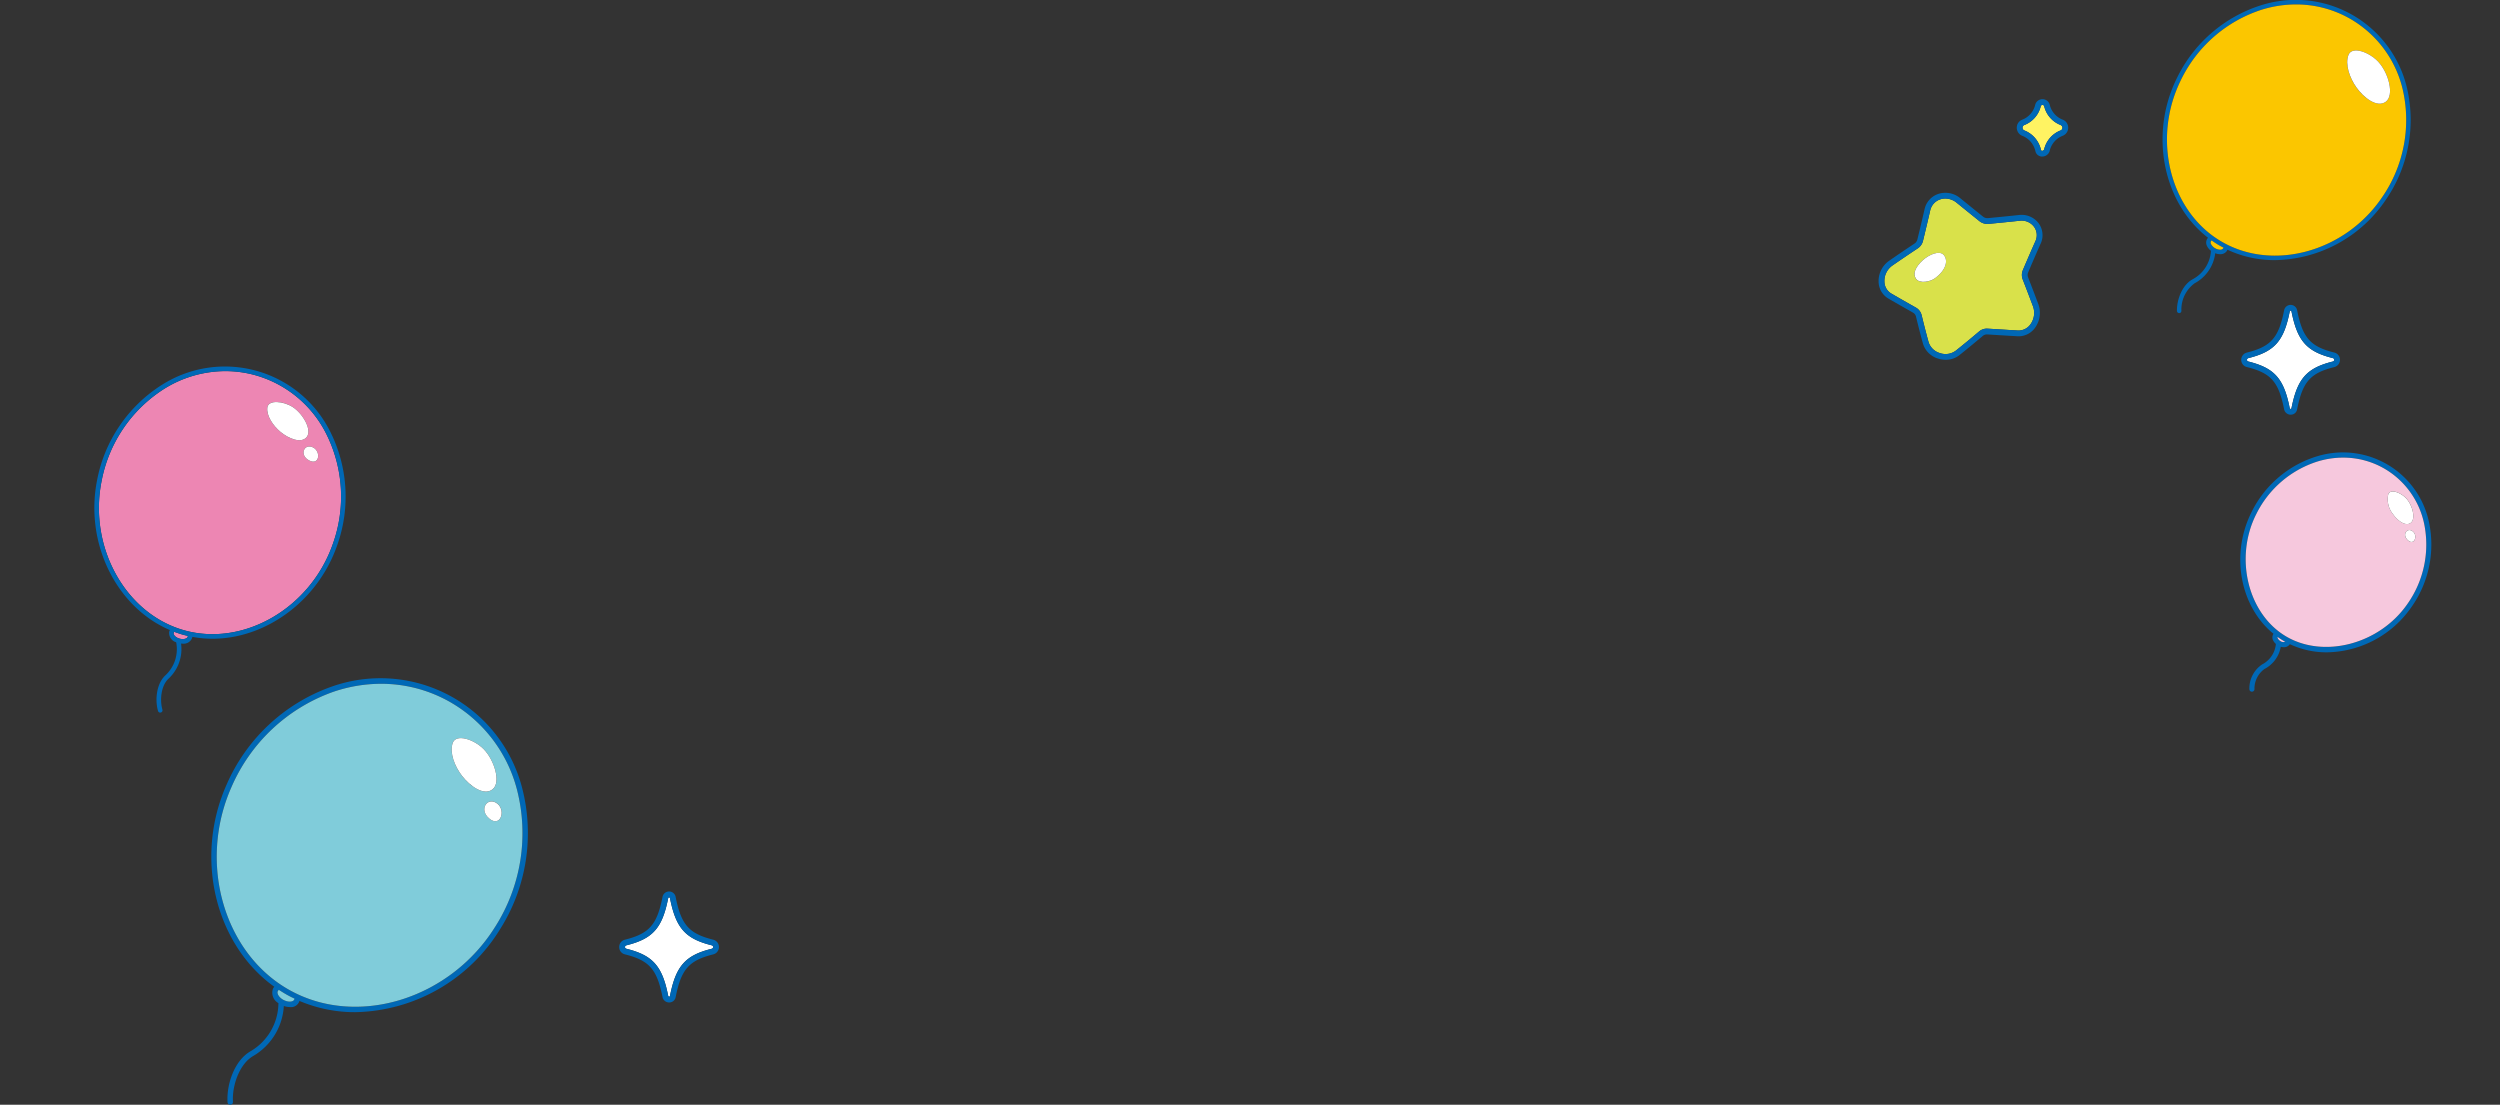 <svg xmlns="http://www.w3.org/2000/svg" xmlns:xlink="http://www.w3.org/1999/xlink" width="375" height="165.711" viewBox="0 0 375 165.711">
  <rect x="0" y="0" width="375" height="165.711" fill="#333333" stroke="none"/>
  <defs>
    <clipPath id="clip-path">
      <rect id="長方形_4111" data-name="長方形 4111" width="375" height="165.711" transform="translate(72 5666.841)" fill="#fff"/>
    </clipPath>
    <clipPath id="clip-path-2">
      <rect id="長方形_3215" data-name="長方形 3215" width="37.687" height="51.92" fill="none"/>
    </clipPath>
    <clipPath id="clip-path-3">
      <rect id="長方形_3218" data-name="長方形 3218" width="47.508" height="63.958" fill="none"/>
    </clipPath>
    <clipPath id="clip-path-4">
      <rect id="長方形_3223" data-name="長方形 3223" width="14.964" height="16.637" fill="none"/>
    </clipPath>
    <clipPath id="clip-path-5">
      <rect id="長方形_3216" data-name="長方形 3216" width="37.232" height="46.969" fill="none"/>
    </clipPath>
    <clipPath id="clip-path-6">
      <rect id="長方形_3217" data-name="長方形 3217" width="28.681" height="35.878" fill="none"/>
    </clipPath>
    <clipPath id="clip-path-7">
      <rect id="長方形_3037" data-name="長方形 3037" width="24.581" height="25.052" fill="none"/>
    </clipPath>
    <clipPath id="clip-path-8">
      <rect id="長方形_3223-2" data-name="長方形 3223" width="14.814" height="16.471" fill="none"/>
    </clipPath>
    <clipPath id="clip-path-9">
      <rect id="長方形_3224" data-name="長方形 3224" width="7.715" height="8.608" fill="none"/>
    </clipPath>
  </defs>
  <g id="top_ticket_att_back02_sp" transform="translate(-72 -5666.841)" clip-path="url(#clip-path)">
    <g id="グループ_19076" data-name="グループ 19076" transform="translate(72 -13.894)">
      <g id="グループ_17887" data-name="グループ 17887" transform="translate(14.153 5735.713)">
        <g id="グループ_16772" data-name="グループ 16772" clip-path="url(#clip-path-2)">
          <path id="パス_15355" data-name="パス 15355" d="M38.634,122.788a.757.757,0,0,1-.016.126c-.075.273-.593.456-1.214.287s-.971-.594-.9-.867a.771.771,0,0,1,.072-.163c.46.173.927.331,1.406.463.215.059.432.1.648.154" transform="translate(-24.611 -82.383)" fill="#ed86b3"/>
          <path id="パス_15356" data-name="パス 15356" d="M14.981,41.013c8.881,2.444,18.838-3.356,22.2-12.927a21.023,21.023,0,0,0-1.02-16.66A17.083,17.083,0,0,0,25.515,2.718a16.785,16.785,0,0,0-4.458-.6,17.4,17.4,0,0,0-9.139,2.644,21.021,21.021,0,0,0-9.4,13.794C.51,28.494,6.1,38.57,14.981,41.013M34.249,13.572c1.18.608.943,2.754-.6,1.946s-.753-2.633.6-1.946M27.37,7.6c.132-1.238,2.431-.988,3.8-.1,1.528.987,2.956,3.451,2.112,4.5s-2.774.194-3.927-.764S27.243,8.815,27.37,7.6" transform="translate(-1.423 -1.426)" fill="#ed86b3"/>
          <path id="パス_15357" data-name="パス 15357" d="M11.329,39.531a1.332,1.332,0,0,0-.1.237,1.46,1.46,0,0,0,1.043,1.595,5.345,5.345,0,0,1-1.632,4.975C9.3,47.6,9.079,50.028,9.551,51.671a.344.344,0,0,0,.661-.19c-.421-1.467-.2-3.606.9-4.642a6.069,6.069,0,0,0,1.894-5.285,2.355,2.355,0,0,0,.25.017,1.356,1.356,0,0,0,1.41-.857,1.209,1.209,0,0,0,.03-.164,16.477,16.477,0,0,0,3.019.284c7.92,0,15.748-5.576,18.683-13.944a21.709,21.709,0,0,0-1.06-17.207A17.648,17.648,0,0,0,10.135,2.747,21.714,21.714,0,0,0,.422,16.991c-1.921,9.5,2.893,19.127,10.907,22.54m.64.257c.46.173.928.332,1.407.463.215.059.432.1.648.154a.766.766,0,0,1-.016.126c-.075.272-.593.456-1.214.286s-.971-.594-.9-.867a.814.814,0,0,1,.072-.163M1.1,17.127A21.021,21.021,0,0,1,10.5,3.333,17.4,17.4,0,0,1,19.634.689a16.785,16.785,0,0,1,4.458.6A17.084,17.084,0,0,1,34.733,10a21.023,21.023,0,0,1,1.02,16.66c-3.358,9.57-13.315,15.37-22.2,12.927S-.913,27.069,1.1,17.127" transform="translate(0 0)" fill="#0068b6"/>
          <path id="パス_15358" data-name="パス 15358" d="M83.446,17.1c1.528.987,2.956,3.451,2.112,4.5s-2.774.194-3.927-.764-2.11-2.415-1.983-3.632c.132-1.238,2.431-.988,3.8-.1" transform="translate(-53.701 -11.026)" fill="#fff"/>
          <path id="パス_15359" data-name="パス 15359" d="M97.8,36.983c1.18.608.943,2.754-.6,1.946s-.753-2.633.6-1.946" transform="translate(-64.976 -24.837)" fill="#fff"/>
        </g>
      </g>
      <g id="グループ_17888" data-name="グループ 17888" transform="translate(31.699 5782.488)">
        <g id="グループ_16778" data-name="グループ 16778" clip-path="url(#clip-path-3)">
          <path id="パス_15369" data-name="パス 15369" d="M2.431,63.575a.407.407,0,0,0,.406.383h.025a.407.407,0,0,0,.382-.431c-.145-2.411.941-5.639,3.01-6.865a9.292,9.292,0,0,0,4.621-7.518,2.673,2.673,0,0,0,.886.165,1.338,1.338,0,0,0,1.461-.922,21.164,21.164,0,0,0,8.352,1.686,26.05,26.05,0,0,0,21.7-12.384,27,27,0,0,0,3.368-21.171A21.939,21.939,0,0,0,17.931,1.283,27,27,0,0,0,2.29,15.943C-2.616,26.964.631,39.955,9.446,46.26a1.671,1.671,0,0,0-.192.276h0a1.79,1.79,0,0,0,.81,2.179A8.434,8.434,0,0,1,5.838,55.96c-2.425,1.437-3.565,5-3.407,7.614m8.4-15.332c-.719-.382-1.032-1-.862-1.325a1.109,1.109,0,0,1,.147-.2c.516.338,1.045.66,1.6.952.251.133.506.251.761.372a.958.958,0,0,1-.061.167c-.17.32-.861.41-1.58.029M42.584,37.257c-6.676,10.724-20.352,15.076-30.487,9.7S-2.1,27.815,3.034,16.273A26.18,26.18,0,0,1,18.2,2.053,22.255,22.255,0,0,1,25.46.814a20.868,20.868,0,0,1,9.82,2.443A21.276,21.276,0,0,1,45.858,16.728a26.182,26.182,0,0,1-3.273,20.528" transform="translate(0 0)" fill="#0068b6"/>
          <path id="パス_15370" data-name="パス 15370" d="M26.66,122.714c-.719-.382-1.032-1-.862-1.324a1.078,1.078,0,0,1,.147-.2c.516.338,1.045.66,1.6.952.251.133.507.251.761.372a.958.958,0,0,1-.061.167c-.17.32-.861.41-1.58.029" transform="translate(-15.824 -74.471)" fill="#80ccda"/>
          <path id="パス_15371" data-name="パス 15371" d="M43.877,38.555A26.18,26.18,0,0,0,47.15,18.027,21.275,21.275,0,0,0,36.573,4.556a20.87,20.87,0,0,0-9.821-2.443A22.265,22.265,0,0,0,19.49,3.352,26.181,26.181,0,0,0,4.326,17.572C-.809,29.114,3.256,42.878,13.389,48.254s23.811,1.026,30.487-9.7m-.394-20.61c-1.3,1.037-3.422-.515-4.563-1.992s-1.909-3.5-1.425-4.947c.5-1.468,3.22-.542,4.641.9,1.588,1.612,2.656,4.992,1.348,6.036m-.5,4.378c-1.659-1.389-.2-3.4,1.254-2.2,1.268,1.058.4,3.6-1.254,2.2" transform="translate(-1.292 -1.298)" fill="#80ccda"/>
          <path id="パス_15372" data-name="パス 15372" d="M95.093,28.944c-1.153-1.49-1.909-3.5-1.426-4.948.5-1.468,3.22-.542,4.641.9,1.588,1.612,2.656,4.993,1.348,6.036s-3.422-.515-4.563-1.992" transform="translate(-57.466 -14.289)" fill="#fff"/>
          <path id="パス_15373" data-name="パス 15373" d="M106.954,50.443c-1.659-1.389-.2-3.4,1.254-2.2,1.268,1.058.4,3.6-1.254,2.2" transform="translate(-65.268 -29.418)" fill="#fff"/>
        </g>
      </g>
      <g id="グループ_17889" data-name="グループ 17889" transform="translate(92.879 5814.466)">
        <g id="グループ_16788" data-name="グループ 16788" transform="translate(0 0)" clip-path="url(#clip-path-4)">
          <path id="パス_15398" data-name="パス 15398" d="M15.134,9.309c-3.98-.994-5.388-2.584-6.28-7.09a.132.132,0,0,0-.259,0c-.891,4.506-2.3,6.1-6.281,7.09a.258.258,0,0,0-.2.26.243.243,0,0,0,.194.248C6.29,10.811,7.7,12.4,8.592,16.89a.135.135,0,0,0,.143.117.108.108,0,0,0,.12-.1c.892-4.506,2.3-6.1,6.28-7.09a.263.263,0,0,0,0-.511" transform="translate(-1.241 -1.241)" fill="#fff"/>
          <path id="パス_15399" data-name="パス 15399" d="M14.1,7.222C10.455,6.31,9.3,4.992,8.467.808A1,1,0,0,0,6.5.808C5.672,4.992,4.513,6.31.863,7.222A1.123,1.123,0,0,0,0,8.328,1.112,1.112,0,0,0,.855,9.421c3.653.912,4.813,2.228,5.642,6.4a1.007,1.007,0,0,0,1,.818h0a.971.971,0,0,0,.973-.8c.828-4.183,1.987-5.5,5.637-6.414a1.134,1.134,0,0,0,0-2.2m-.211,1.356c-3.98.994-5.388,2.584-6.28,7.09a.108.108,0,0,1-.12.1.135.135,0,0,1-.143-.117c-.892-4.492-2.3-6.079-6.285-7.074a.243.243,0,0,1-.194-.248.258.258,0,0,1,.2-.26c3.98-.994,5.389-2.584,6.281-7.09a.132.132,0,0,1,.259,0c.892,4.506,2.3,6.1,6.28,7.09a.263.263,0,0,1,0,.511" transform="translate(0 0)" fill="#0068b6"/>
        </g>
      </g>
    </g>
    <g id="グループ_19077" data-name="グループ 19077" transform="translate(72 -11.894)">
      <g id="グループ_17892" data-name="グループ 17892" transform="translate(324.384 5678.734)">
        <g id="グループ_16774" data-name="グループ 16774" clip-path="url(#clip-path-5)">
          <path id="パス_15360" data-name="パス 15360" d="M2.161,46.642a.335.335,0,0,0,.334.327H2.5a.335.335,0,0,0,.327-.342,4.874,4.874,0,0,1,1.992-4.14,5.9,5.9,0,0,0,3.08-4.5,2.068,2.068,0,0,0,.724.144l.094,0a1.129,1.129,0,0,0,.949-.522,1.286,1.286,0,0,0,.064-.149,16.647,16.647,0,0,0,7.117,1.561A20.415,20.415,0,0,0,33.5,29.952a21.1,21.1,0,0,0,3.235-16.436A17.146,17.146,0,0,0,14.744.8,21.1,21.1,0,0,0,2.11,11.8C-2.033,20.26.126,30.49,6.82,35.669a1.358,1.358,0,0,0-.149.2,1.126,1.126,0,0,0,.02,1.082,2.04,2.04,0,0,0,.568.672A5.191,5.191,0,0,1,4.5,41.9c-1.572.857-2.379,3.084-2.341,4.744m5.717-9.4a1.507,1.507,0,0,1-.59-.588.5.5,0,0,1-.04-.448h0a.825.825,0,0,1,.109-.134c.39.276.79.539,1.207.78.187.108.38.2.571.3a.728.728,0,0,1-.046.115.5.5,0,0,1-.408.189,1.531,1.531,0,0,1-.8-.218M8.9,36.27C1.153,31.789-1.623,20.943,2.711,12.093A20.426,20.426,0,0,1,14.938,1.438a17.441,17.441,0,0,1,5.087-.77,16.291,16.291,0,0,1,8.2,2.2,16.6,16.6,0,0,1,7.86,10.8,20.427,20.427,0,0,1-3.138,15.912C27.432,37.749,16.645,40.75,8.9,36.27" transform="translate(0 0)" fill="#0068b6"/>
          <path id="パス_15361" data-name="パス 15361" d="M22.863,114.558a.5.5,0,0,1-.04-.447h0a.813.813,0,0,1,.109-.135c.389.276.79.539,1.207.78.187.109.38.2.571.3a.767.767,0,0,1-.046.115.5.5,0,0,1-.408.189,1.532,1.532,0,0,1-.8-.218,1.509,1.509,0,0,1-.59-.588" transform="translate(-15.574 -77.908)" fill="#fbc600"/>
          <path id="パス_15362" data-name="パス 15362" d="M34.378,31.024a20.424,20.424,0,0,0,3.138-15.912,16.6,16.6,0,0,0-7.86-10.8,16.292,16.292,0,0,0-8.2-2.2,17.441,17.441,0,0,0-5.087.77A20.426,20.426,0,0,0,4.146,13.538c-4.334,8.851-1.558,19.7,6.189,24.177s18.532,1.479,24.042-6.692M29.319,9.7c.537-1.418,3.168-.415,4.506,1.05,1.5,1.633,2.419,4.977,1.1,5.951s-3.328-.627-4.391-2.111-1.741-3.5-1.217-4.89" transform="translate(-1.435 -1.445)" fill="#fbc600"/>
          <path id="パス_15363" data-name="パス 15363" d="M92.226,25.662c1.5,1.633,2.419,4.977,1.1,5.951S90,30.986,88.936,29.5s-1.741-3.5-1.217-4.89c.537-1.418,3.168-.414,4.506,1.05" transform="translate(-59.836 -16.356)" fill="#fff"/>
        </g>
      </g>
      <g id="グループ_17894" data-name="グループ 17894" transform="translate(336.042 5746.61)">
        <g id="グループ_16776" data-name="グループ 16776" transform="translate(0 0)" clip-path="url(#clip-path-6)">
          <path id="パス_15364" data-name="パス 15364" d="M1.365,35.5a.384.384,0,0,0,.383.38h0a.384.384,0,0,0,.38-.386,3.638,3.638,0,0,1,1.5-3.021,4.643,4.643,0,0,0,2.447-3.337,1.624,1.624,0,0,0,.458.07,1,1,0,0,0,.894-.451l0-.008a12.878,12.878,0,0,0,5.543,1.227,15.716,15.716,0,0,0,12.7-6.783,16.213,16.213,0,0,0,2.667-12.6A13.2,13.2,0,0,0,11.556.558,16.217,16.217,0,0,0,1.724,8.871C-1.535,15.289-.026,23.121,4.989,27.2c-.015.021-.036.042-.048.062a.984.984,0,0,0,0,.948,1.66,1.66,0,0,0,.4.507,3.835,3.835,0,0,1-2.067,3.072A4.342,4.342,0,0,0,1.365,35.5m4.658-7.219a1.022,1.022,0,0,1-.394-.4.269.269,0,0,1-.032-.212c.266.19.538.373.821.543.1.062.21.115.314.173a.731.731,0,0,1-.71-.1m.789-.726c-5.7-3.409-7.72-11.805-4.4-18.335a15.45,15.45,0,0,1,9.361-7.924A13.219,13.219,0,0,1,15.435.767a12.3,12.3,0,0,1,6.344,1.748,12.529,12.529,0,0,1,5.815,8.239,15.446,15.446,0,0,1-2.547,12c-4.182,6.01-12.532,8.21-18.235,4.8" transform="translate(0 0)" fill="#0068b6"/>
          <path id="パス_15365" data-name="パス 15365" d="M15.44,76.46a.269.269,0,0,1-.032-.212c.266.19.538.374.821.543.1.062.21.115.314.173a.73.73,0,0,1-.71-.1,1.02,1.02,0,0,1-.394-.4" transform="translate(-9.81 -48.581)" fill="#f6c8dd"/>
          <path id="パス_15366" data-name="パス 15366" d="M26.468,24.1a15.448,15.448,0,0,0,2.547-12A12.527,12.527,0,0,0,23.2,3.862a12.3,12.3,0,0,0-6.344-1.748,13.217,13.217,0,0,0-3.667.526,15.449,15.449,0,0,0-9.361,7.925C.513,17.094,2.53,25.491,8.233,28.9s14.053,1.209,18.235-4.8m.887-10.87c.722.668.128,2.153-.813,1.271s-.016-2.029.813-1.271M23.624,7.6c.339-.858,1.931-.224,2.732.678.9,1.007,1.428,3.049.618,3.63s-2.019-.411-2.653-1.323a3.531,3.531,0,0,1-.7-2.985" transform="translate(-1.42 -1.347)" fill="#f6c8dd"/>
          <path id="パス_15367" data-name="パス 15367" d="M63.712,17.206c.9,1.007,1.428,3.049.618,3.63s-2.019-.41-2.653-1.323a3.532,3.532,0,0,1-.7-2.985c.339-.858,1.931-.224,2.732.678" transform="translate(-38.776 -10.272)" fill="#fff"/>
          <path id="パス_15368" data-name="パス 15368" d="M69.346,32.311c.722.667.128,2.153-.812,1.271s-.017-2.029.812-1.271" transform="translate(-43.412 -20.43)" fill="#fff"/>
        </g>
      </g>
      <g id="グループ_17893" data-name="グループ 17893" transform="translate(281.793 5707.651)">
        <g id="グループ_16443" data-name="グループ 16443" clip-path="url(#clip-path-7)">
          <path id="パス_14376" data-name="パス 14376" d="M24.393,18.253q-.755-2.015-1.534-4.016a1.842,1.842,0,0,1,.019-1.381c.616-1.451,1.24-2.895,1.871-4.315a2.145,2.145,0,0,0-.188-2.187,2.333,2.333,0,0,0-2.171-.91c-1.548.165-3.1.319-4.65.469a1.921,1.921,0,0,1-1.383-.418l-.133-.108q-1.636-1.32-3.277-2.651a2.712,2.712,0,0,0-1.7-.623,2.412,2.412,0,0,0-.794.133A2.271,2.271,0,0,0,8.975,3.939v0C8.631,5.435,8.269,6.95,7.9,8.472A1.849,1.849,0,0,1,7.119,9.58c-1.252.831-2.536,1.7-3.816,2.585A2.822,2.822,0,0,0,2.115,14.58a2.115,2.115,0,0,0,1.046,1.788c1.205.7,2.441,1.4,3.7,2.114A1.774,1.774,0,0,1,7.7,19.61c.351,1.446.689,2.761,1.035,4.019a2.505,2.505,0,0,0,1.685,1.656,2.567,2.567,0,0,0,2.4-.355c1.117-.89,2.287-1.853,3.474-2.861a1.8,1.8,0,0,1,1.3-.443l.547.033c1.338.083,2.658.166,3.952.241a2.2,2.2,0,0,0,1.924-.917,2.924,2.924,0,0,0,.379-2.73M9.653,14.1c-.662.478-2.235.828-2.791.06-.538-.743-.123-1.776,1.049-2.827.868-.778,2.454-1.522,3.112-.741s.4,2.226-1.37,3.508" transform="translate(-1.245 -1.245)" fill="#d9e14a"/>
          <path id="パス_14377" data-name="パス 14377" d="M24.3,7.648A3.031,3.031,0,0,0,24.019,4.6a3.192,3.192,0,0,0-2.965-1.264c-1.547.164-3.1.319-4.643.469a1.064,1.064,0,0,1-.755-.231l-.133-.107Q13.888,2.148,12.248.816A3.466,3.466,0,0,0,8.923.182,3.123,3.123,0,0,0,6.885,2.5c-.343,1.49-.7,3-1.076,4.518a1.008,1.008,0,0,1-.413.592c-1.257.834-2.545,1.706-3.833,2.6A3.7,3.7,0,0,0,0,13.376a2.965,2.965,0,0,0,1.48,2.5c1.206.7,2.444,1.4,3.7,2.117a.906.906,0,0,1,.426.578c.353,1.454.693,2.777,1.042,4.045a3.368,3.368,0,0,0,2.251,2.248,3.731,3.731,0,0,0,1.166.189,3.285,3.285,0,0,0,2.042-.687c1.126-.9,2.3-1.866,3.5-2.88a.99.99,0,0,1,.682-.239l.546.034c1.338.083,2.66.165,3.952.241a3.038,3.038,0,0,0,2.671-1.263,3.8,3.8,0,0,0,.5-3.551q-.758-2.027-1.539-4.03a.962.962,0,0,1,.008-.726c.615-1.447,1.237-2.887,1.865-4.3M20.846,20.655c-1.294-.076-2.614-.158-3.952-.241l-.547-.033a1.793,1.793,0,0,0-1.3.443c-1.188,1.008-2.357,1.971-3.474,2.861a2.568,2.568,0,0,1-2.4.354,2.505,2.505,0,0,1-1.685-1.656c-.346-1.258-.684-2.573-1.035-4.019a1.774,1.774,0,0,0-.841-1.128c-1.256-.712-2.492-1.416-3.7-2.114A2.116,2.116,0,0,1,.871,13.335,2.821,2.821,0,0,1,2.059,10.92c1.281-.884,2.564-1.754,3.816-2.585a1.852,1.852,0,0,0,.777-1.108c.373-1.522.735-3.037,1.079-4.531v0A2.272,2.272,0,0,1,9.208,1,2.412,2.412,0,0,1,10,.868a2.712,2.712,0,0,1,1.7.623q1.637,1.333,3.277,2.651l.134.108a1.924,1.924,0,0,0,1.383.418c1.548-.151,3.1-.305,4.65-.47a2.333,2.333,0,0,1,2.171.91A2.145,2.145,0,0,1,23.5,7.3c-.63,1.421-1.254,2.865-1.871,4.315a1.844,1.844,0,0,0-.019,1.382q.78,2,1.534,4.015a2.924,2.924,0,0,1-.379,2.731,2.2,2.2,0,0,1-1.924.917" transform="translate(0 0)" fill="#0068b6"/>
          <path id="パス_14378" data-name="パス 14378" d="M14.394,23.013c-1.172,1.051-1.588,2.084-1.049,2.827.556.768,2.129.418,2.791-.06,1.775-1.283,2.029-2.728,1.37-3.508s-2.244-.037-3.112.741" transform="translate(-7.727 -12.93)" fill="#fff"/>
        </g>
      </g>
      <g id="グループ_17891" data-name="グループ 17891" transform="translate(336.186 5724.468)">
        <g id="グループ_16788-2" data-name="グループ 16788" transform="translate(0 0)" clip-path="url(#clip-path-8)">
          <path id="パス_15398-2" data-name="パス 15398" d="M15,9.237c-3.94-.984-5.335-2.558-6.217-7.019a.131.131,0,0,0-.256,0C7.648,6.678,6.253,8.252,2.313,9.237a.255.255,0,0,0-.2.258A.24.24,0,0,0,2.3,9.74c3.944.985,5.339,2.556,6.222,7a.134.134,0,0,0,.141.116.107.107,0,0,0,.118-.1C9.669,12.3,11.064,10.727,15,9.743a.261.261,0,0,0,0-.506" transform="translate(-1.25 -1.25)" fill="#fff"/>
          <path id="パス_15399-2" data-name="パス 15399" d="M13.963,7.15C10.35,6.247,9.2,4.942,8.383.8A.993.993,0,0,0,6.435.8C5.615,4.942,4.468,6.247.854,7.15A1.112,1.112,0,0,0,0,8.244,1.1,1.1,0,0,0,.846,9.326c3.617.9,4.765,2.206,5.585,6.334a1,1,0,0,0,.987.81h0a.961.961,0,0,0,.963-.792c.82-4.141,1.968-5.447,5.58-6.35a1.123,1.123,0,0,0,0-2.179m-.209,1.342c-3.94.984-5.335,2.558-6.217,7.019a.107.107,0,0,1-.118.1.134.134,0,0,1-.141-.116C6.394,11.045,5,9.474,1.055,8.49a.24.24,0,0,1-.192-.245.255.255,0,0,1,.2-.258C5,7,6.4,5.428,7.281.967a.131.131,0,0,1,.256,0C8.42,5.428,9.814,7,13.754,7.986a.261.261,0,0,1,0,.506" transform="translate(0 0)" fill="#0068b6"/>
        </g>
      </g>
      <g id="グループ_17895" data-name="グループ 17895" transform="translate(302.517 5693.61)">
        <g id="グループ_16790" data-name="グループ 16790" transform="translate(0 0)" clip-path="url(#clip-path-9)">
          <path id="パス_15400" data-name="パス 15400" d="M7.834,5.133h0A4.033,4.033,0,0,1,5.359,2.3a.267.267,0,0,0-.508,0A4.034,4.034,0,0,1,2.375,5.133a.419.419,0,0,0-.263.394.442.442,0,0,0,.276.416A4.072,4.072,0,0,1,4.879,8.862.17.17,0,0,0,5.058,9a.326.326,0,0,0,.3-.226A4.033,4.033,0,0,1,7.834,5.937a.435.435,0,0,0,0-.8" transform="translate(-1.25 -1.25)" fill="#fff362"/>
          <path id="パス_15401" data-name="パス 15401" d="M6.914,3.086A3.184,3.184,0,0,1,4.931.789a1.129,1.129,0,0,0-2.153,0A3.182,3.182,0,0,1,.8,3.086,1.27,1.27,0,0,0,0,4.276,1.307,1.307,0,0,0,.806,5.488a3.224,3.224,0,0,1,2,2.374,1.033,1.033,0,0,0,1,.747H3.81a1.173,1.173,0,0,0,1.121-.828,3.183,3.183,0,0,1,1.983-2.3,1.3,1.3,0,0,0,0-2.4m-.33,1.6A4.033,4.033,0,0,0,4.109,7.521a.327.327,0,0,1-.3.226.171.171,0,0,1-.179-.135A4.07,4.07,0,0,0,1.139,4.693a.442.442,0,0,1-.276-.416.419.419,0,0,1,.264-.394A4.034,4.034,0,0,0,3.6,1.049a.266.266,0,0,1,.508,0A4.033,4.033,0,0,0,6.584,3.883h0a.435.435,0,0,1,0,.8" transform="translate(0 0)" fill="#0068b6"/>
        </g>
      </g>
    </g>
  </g>
</svg>
